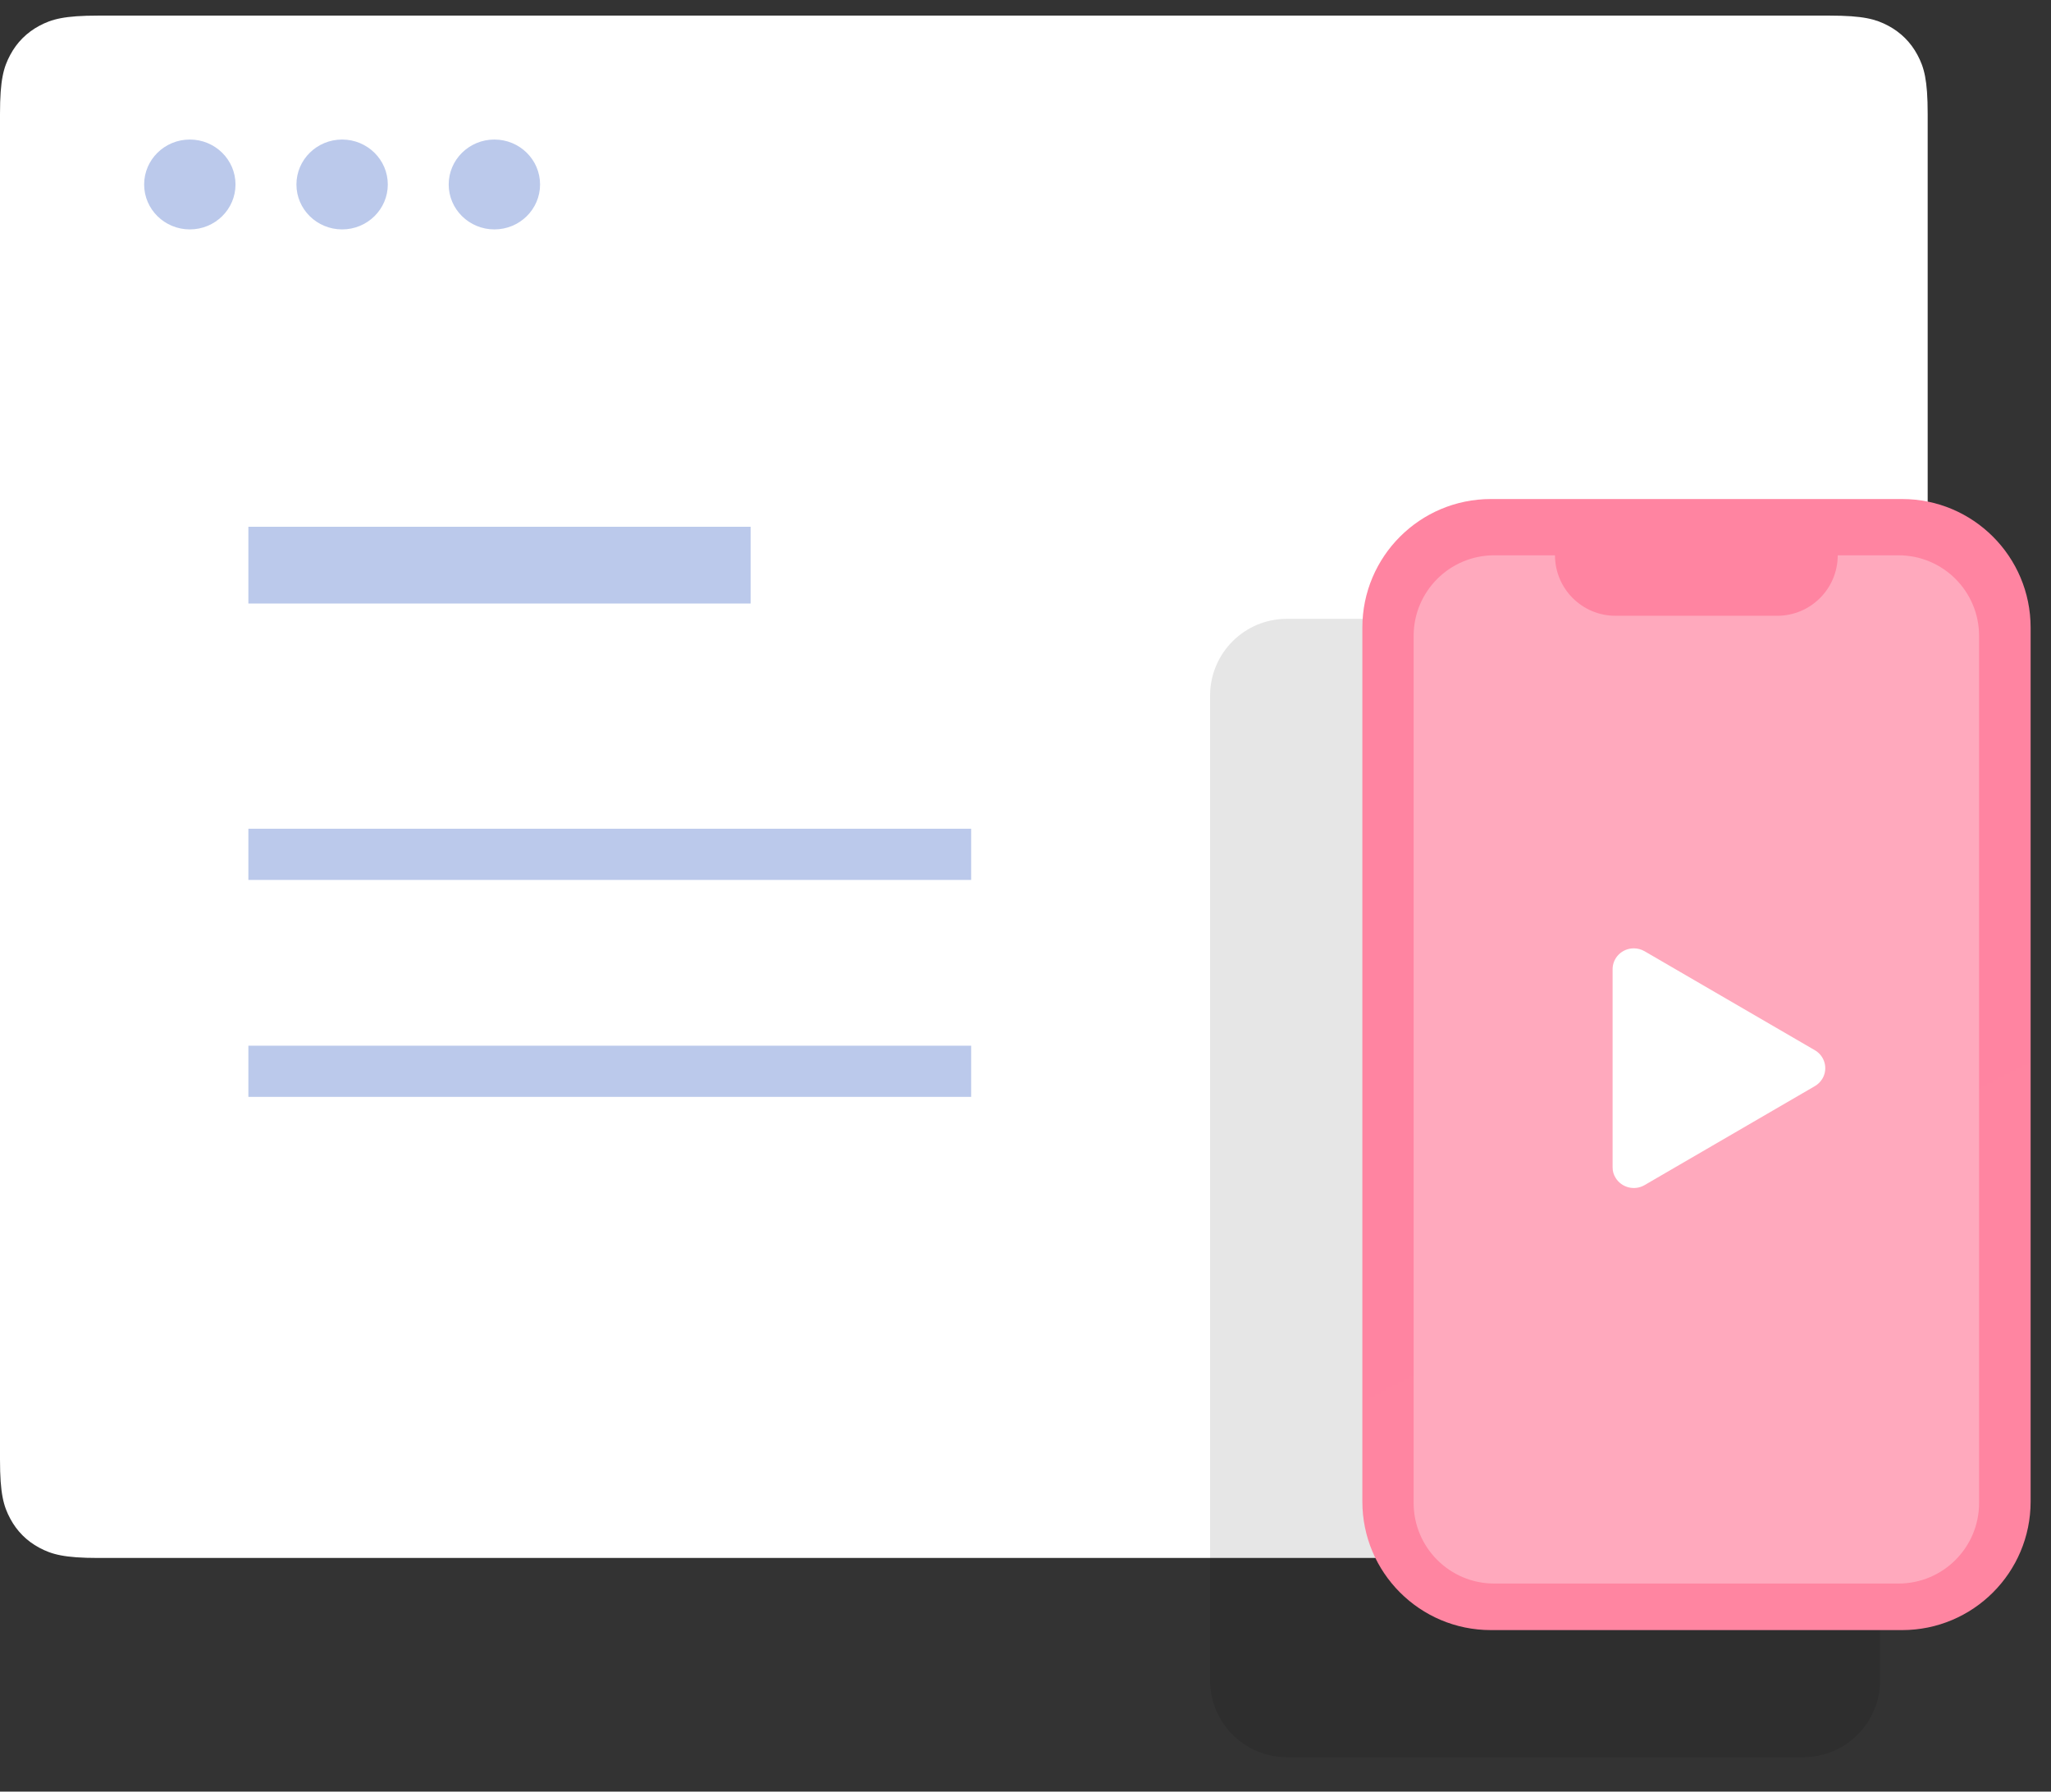 <svg width="79" height="69" viewBox="0 0 79 69" fill="none" xmlns="http://www.w3.org/2000/svg">
<rect x="0" y="0" width="79" height="69" fill="#333333" stroke="none"/>
<g clip-path="url(#clip0_1351_12060)">
<path d="M3.79 0.601L70.46 0.601C71.778 0.601 72.256 0.738 72.738 0.995C73.219 1.253 73.597 1.631 73.855 2.113C74.113 2.595 74.25 3.072 74.25 4.39V56.211C74.25 57.529 74.113 58.007 73.855 58.488C73.597 58.97 73.219 59.348 72.738 59.606C72.256 59.863 71.778 60.001 70.46 60.001H3.79C2.472 60.001 1.994 59.863 1.512 59.606C1.031 59.348 0.652 58.97 0.395 58.488C0.137 58.007 0 57.529 0 56.211L0 4.39C0 3.072 0.137 2.595 0.395 2.113C0.652 1.631 1.031 1.253 1.512 0.995C1.994 0.738 2.472 0.601 3.79 0.601Z" fill="white"/>
<path opacity="0.1" d="M69.461 23.833H49.566C47.933 23.833 46.61 25.157 46.61 26.789V64.717C46.61 66.349 47.933 67.673 49.566 67.673H69.461C71.094 67.673 72.417 66.349 72.417 64.717V26.789C72.417 25.157 71.094 23.833 69.461 23.833Z" fill="black"/>
<path d="M9.567 21.765H28.912" stroke="#BBC9EB" stroke-width="2.956"/>
<path d="M9.567 32.903H37.407" stroke="#BBC9EB" stroke-width="1.971"/>
<path d="M9.567 41.258H37.407" stroke="#BBC9EB" stroke-width="1.971"/>
<path d="M7.312 8.835C8.284 8.835 9.071 8.06 9.071 7.105C9.071 6.149 8.284 5.374 7.312 5.374C6.34 5.374 5.552 6.149 5.552 7.105C5.552 8.06 6.34 8.835 7.312 8.835Z" fill="#BBC9EB"/>
<path d="M13.178 8.835C14.149 8.835 14.937 8.06 14.937 7.105C14.937 6.149 14.149 5.374 13.178 5.374C12.206 5.374 11.418 6.149 11.418 7.105C11.418 8.06 12.206 8.835 13.178 8.835Z" fill="#BBC9EB"/>
<path d="M19.043 8.835C20.015 8.835 20.802 8.06 20.802 7.105C20.802 6.149 20.015 5.374 19.043 5.374C18.071 5.374 17.283 6.149 17.283 7.105C17.283 8.06 18.071 8.835 19.043 8.835Z" fill="#BBC9EB"/>
<path d="M73.265 19.219H57.425C54.691 19.219 52.475 21.435 52.475 24.169V57.829C52.475 60.563 54.691 62.779 57.425 62.779H73.265C75.999 62.779 78.215 60.563 78.215 57.829V24.169C78.215 21.435 75.999 19.219 73.265 19.219Z" fill="url(#paint0_linear_1351_12060)"/>
<path opacity="0.3" fill-rule="evenodd" clip-rule="evenodd" d="M57.554 21.386H59.895C59.895 22.672 60.938 23.715 62.225 23.715H68.456C69.742 23.715 70.785 22.672 70.785 21.386H73.126C74.841 21.386 76.23 22.775 76.23 24.49V57.882C76.23 59.596 74.841 60.986 73.126 60.986H57.554C55.84 60.986 54.45 59.596 54.45 57.882V24.49C54.45 22.775 55.84 21.386 57.554 21.386Z" fill="white"/>
<path fill-rule="evenodd" clip-rule="evenodd" d="M69.905 41.829L63.346 45.641C62.957 45.867 62.457 45.74 62.227 45.358C62.153 45.235 62.114 45.116 62.114 44.95V37.326C62.114 36.883 62.479 36.523 62.93 36.523C63.076 36.523 63.22 36.562 63.346 36.635L69.905 40.447C70.293 40.672 70.421 41.165 70.192 41.547C70.122 41.663 70.023 41.76 69.905 41.829Z" fill="white"/>
</g>
<defs>
<linearGradient id="paint0_linear_1351_12060" x1="690.344" y1="-1632.22" x2="3705.66" y2="4307.86" gradientUnits="userSpaceOnUse">
<stop stop-color="#FF75A0"/>
<stop offset="1" stop-color="#FFCAA6"/>
</linearGradient>
<clipPath id="clip0_1351_12060">
<rect width="79" height="68" fill="white" transform="translate(0 0.4)"/>
</clipPath>
</defs>
</svg>
